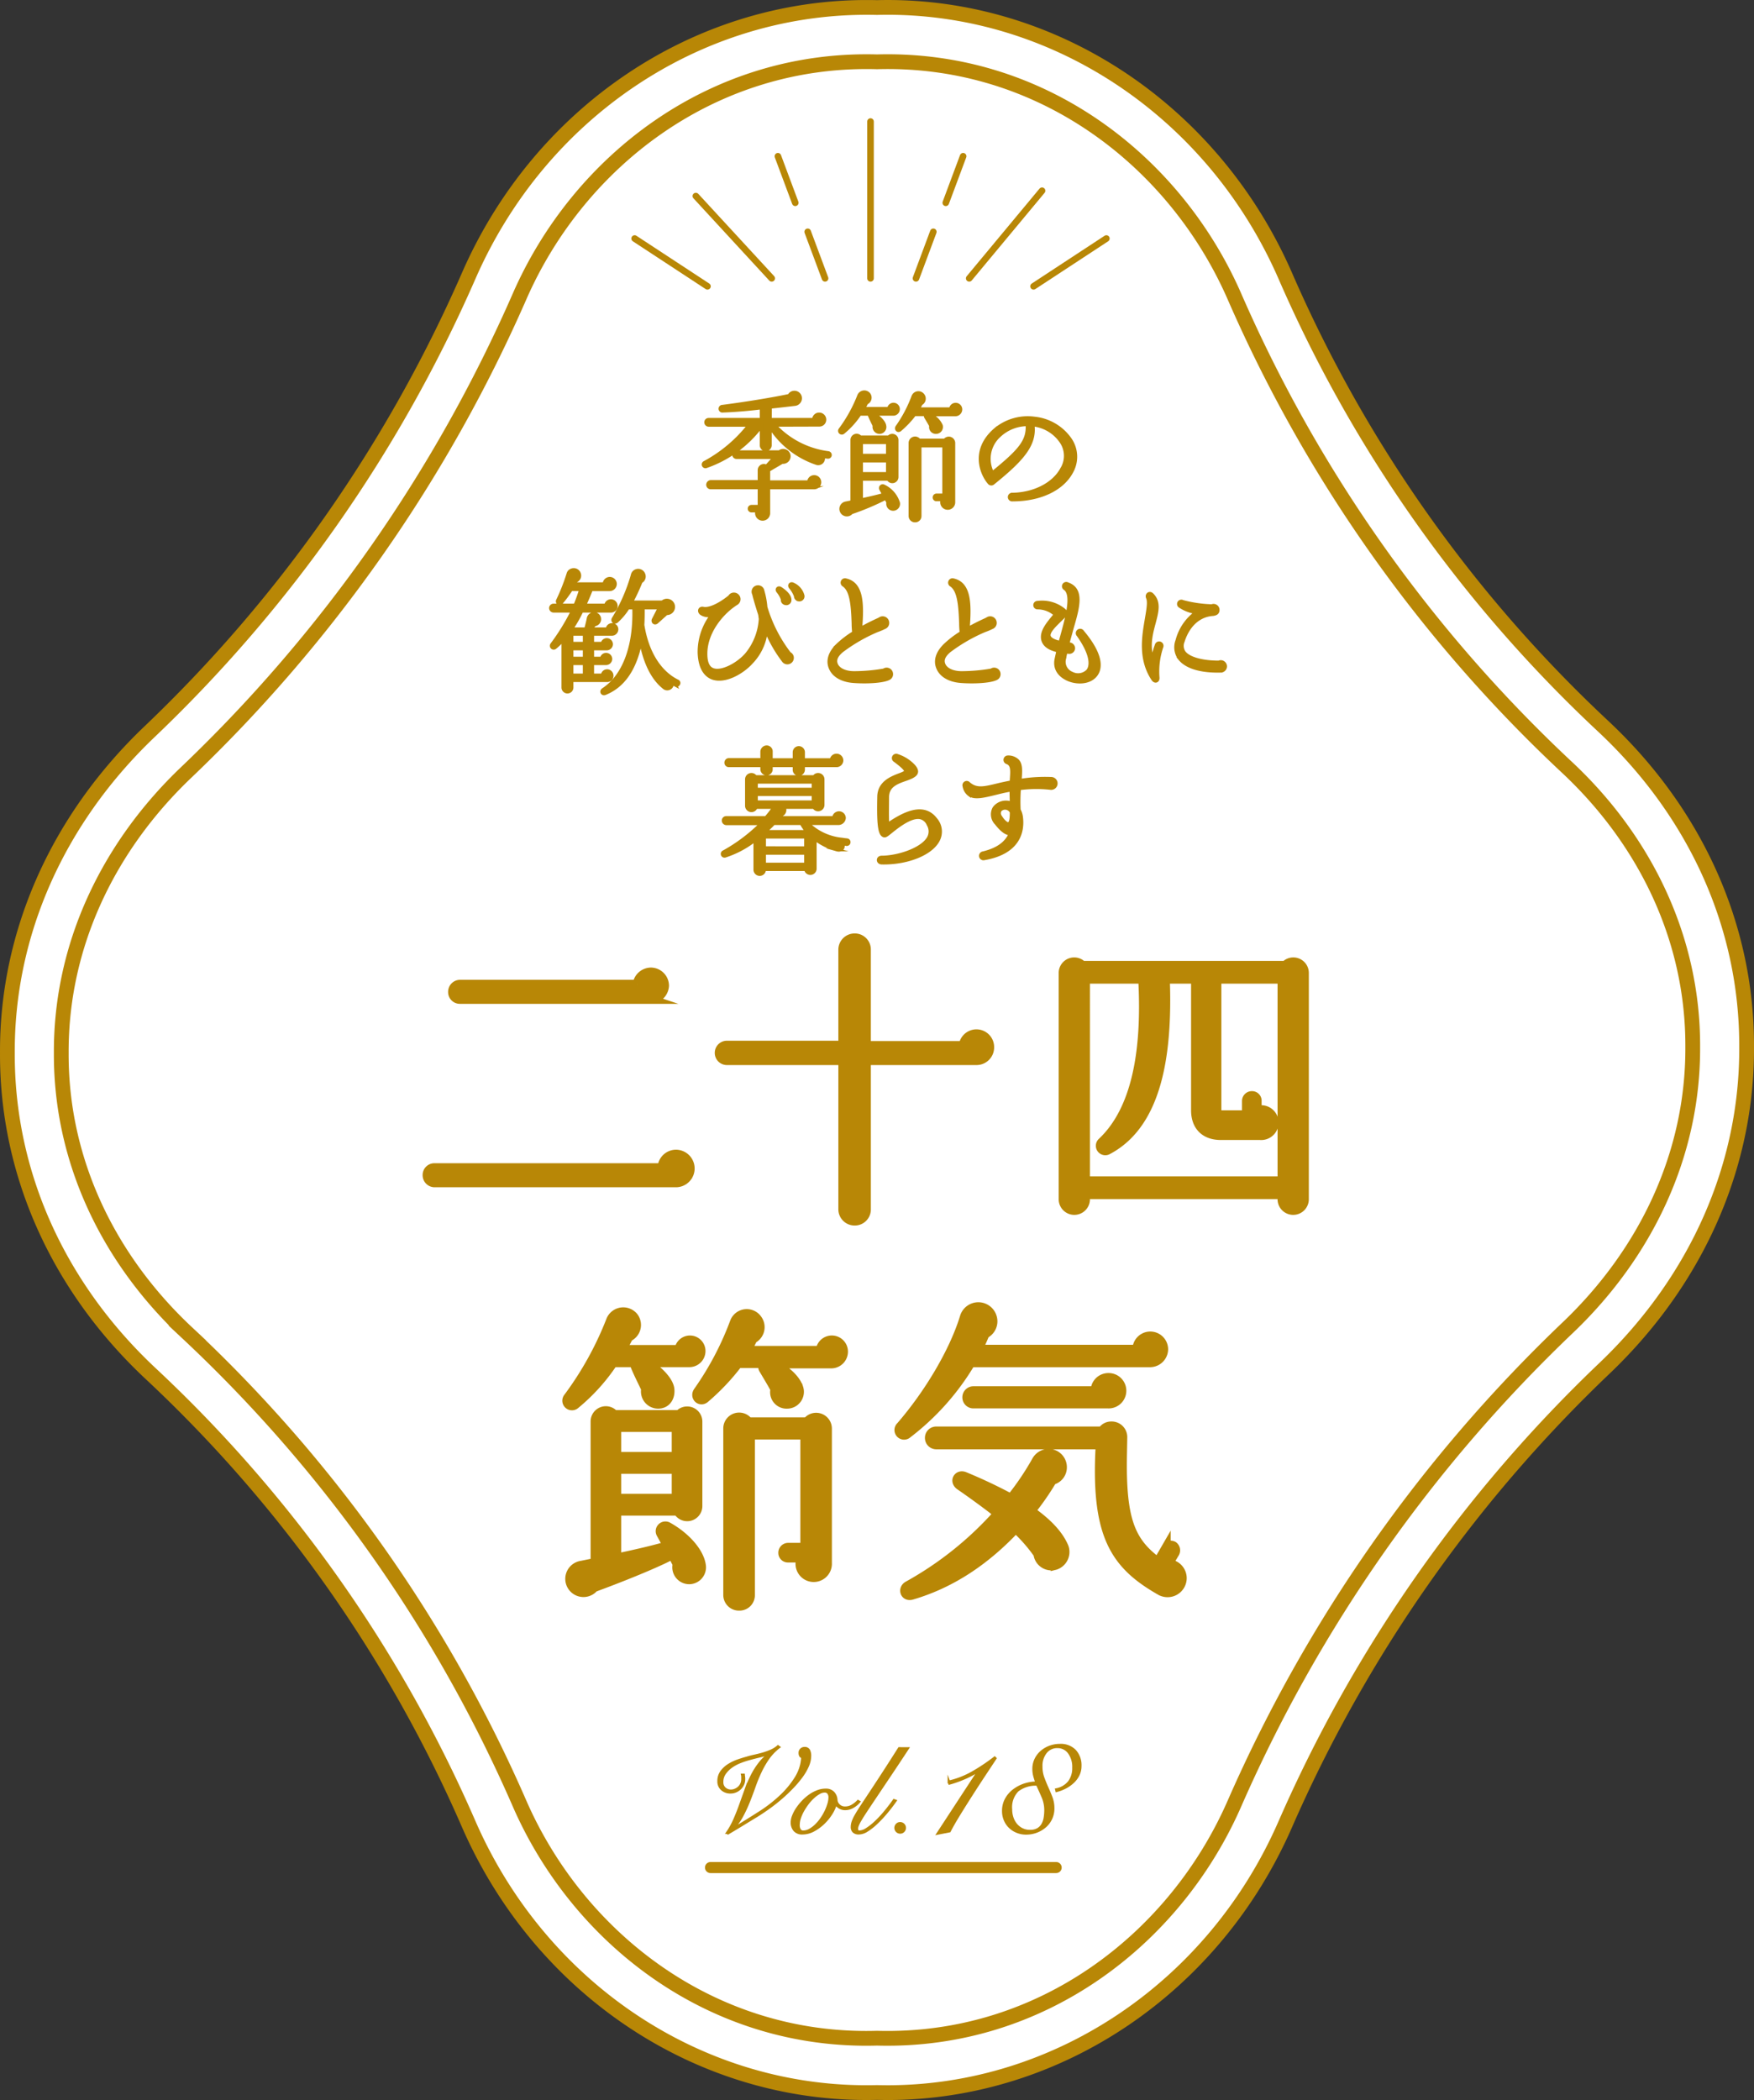 <svg xmlns="http://www.w3.org/2000/svg" width="371.505" height="444.617" viewBox="0 0 371.505 444.617">
  <rect x="0" y="0" width="371.505" height="444.617" fill="#333333" stroke="none"/>
  <g id="Fantas202308_2" transform="translate(165.019 197.46)">
    <g id="グループ_9" data-name="グループ 9" transform="translate(-163.455 -195.896)">
      <path id="パス_54" data-name="パス 54" d="M183.489,443.054c-36.058,0-69.106-22.295-84.194-56.8A287.259,287.259,0,0,0,32,290.91C12.252,272.461,1.446,248.3,1.565,222.879c-.11-25.1,10.537-49.229,29.982-67.836A298.546,298.546,0,0,0,99.261,58.427c15.083-34.541,48.167-56.858,84.285-56.858.731,0,1.467.008,2.2.026.758-.018,1.511-.03,2.265-.03,36.061,0,69.11,22.3,84.2,56.8a287.2,287.2,0,0,0,67.3,95.352c19.739,18.445,30.55,42.608,30.431,68.031.115,25.1-10.537,49.229-29.982,67.836A298.53,298.53,0,0,0,272.246,386.2c-15.084,34.541-48.167,56.858-84.277,56.858,0,0-1.472-.009-2.208-.03q-1.143.032-2.273.03" transform="translate(-1.564 -1.564)" fill="#fff"/>
      <path id="パス_55" data-name="パス 55" d="M183.489,443.054c-36.058,0-69.106-22.295-84.194-56.8A287.259,287.259,0,0,0,32,290.91C12.252,272.461,1.446,248.3,1.565,222.879c-.11-25.1,10.537-49.229,29.982-67.836A298.546,298.546,0,0,0,99.261,58.427c15.083-34.541,48.167-56.858,84.285-56.858.731,0,1.467.008,2.2.026.758-.018,1.511-.03,2.265-.03,36.061,0,69.11,22.3,84.2,56.8a287.2,287.2,0,0,0,67.3,95.352c19.739,18.445,30.55,42.608,30.431,68.031.115,25.1-10.537,49.229-29.982,67.836A298.53,298.53,0,0,0,272.246,386.2c-15.084,34.541-48.167,56.858-84.277,56.858,0,0-1.472-.009-2.208-.03Q184.619,443.056,183.489,443.054Z" transform="translate(-1.564 -1.564)" fill="none" stroke="#b88706" stroke-miterlimit="10" stroke-width="3.127"/>
      <path id="パス_56" data-name="パス 56" d="M357.827,220.978c.106-22.945-10.114-43.79-26.674-59.258a301.07,301.07,0,0,1-70.4-99.672c-12.509-28.583-40.815-50.667-75.7-49.667-34.9-.972-63.231,21.124-75.728,49.725A312.383,312.383,0,0,1,38.606,162.958c-16.353,15.639-26.432,36.484-26.33,59.275-.106,22.944,10.118,43.79,26.675,59.258a301.086,301.086,0,0,1,70.4,99.671c12.5,28.584,40.811,50.662,75.7,49.664,34.9.977,63.231-21.12,75.728-49.721A312.252,312.252,0,0,1,331.5,280.253C347.855,264.609,357.929,243.767,357.827,220.978Z" transform="translate(-0.863 -0.858)" fill="none" stroke="#b88706" stroke-miterlimit="10" stroke-width="3.127"/>
      <path id="パス_57" data-name="パス 57" d="M132.3,226.225H81.206a1.568,1.568,0,0,1-1.533-1.6,1.509,1.509,0,0,1,1.533-1.533h48.226a2.943,2.943,0,0,1,2.928-2.865,3,3,0,1,1-.063,6m-5.465-38.833H86.6a1.507,1.507,0,0,1-1.529-1.533,1.564,1.564,0,0,1,1.529-1.6h37.566a2.944,2.944,0,0,1,2.866-2.594,2.883,2.883,0,0,1,2.866,2.861,3.021,3.021,0,0,1-3.066,2.866" transform="translate(9.256 22.603)" fill="#b88706"/>
      <path id="パス_58" data-name="パス 58" d="M132.3,226.225H81.206a1.568,1.568,0,0,1-1.533-1.6,1.509,1.509,0,0,1,1.533-1.533h48.226a2.943,2.943,0,0,1,2.928-2.865,3,3,0,1,1-.063,6Zm-5.465-38.833H86.6a1.507,1.507,0,0,1-1.529-1.533,1.564,1.564,0,0,1,1.529-1.6h37.566a2.944,2.944,0,0,1,2.866-2.594,2.883,2.883,0,0,1,2.866,2.861A3.021,3.021,0,0,1,126.833,187.392Z" transform="translate(9.256 22.603)" fill="none" stroke="#b88706" stroke-miterlimit="10" stroke-width="1.955"/>
      <path id="パス_59" data-name="パス 59" d="M188.461,200.759H165.08v31.506a2.42,2.42,0,0,1-2.465,2.467,2.46,2.46,0,0,1-2.462-2.467V200.759H135.573a1.6,1.6,0,1,1,0-3.2h24.579V177.312a2.46,2.46,0,0,1,2.462-2.465,2.419,2.419,0,0,1,2.465,2.465v20.318h20.585a2.772,2.772,0,0,1,5.528.333,2.758,2.758,0,0,1-2.732,2.795" transform="translate(16.829 22.198)" fill="#b88706"/>
      <path id="パス_60" data-name="パス 60" d="M188.461,200.759H165.08v31.506a2.42,2.42,0,0,1-2.465,2.467,2.46,2.46,0,0,1-2.462-2.467V200.759H135.573a1.6,1.6,0,1,1,0-3.2h24.579V177.312a2.46,2.46,0,0,1,2.462-2.465,2.419,2.419,0,0,1,2.465,2.465v20.318h20.585a2.772,2.772,0,0,1,5.528.333A2.758,2.758,0,0,1,188.461,200.759Z" transform="translate(16.829 22.198)" fill="none" stroke="#b88706" stroke-miterlimit="10" stroke-width="1.955"/>
      <path id="パス_61" data-name="パス 61" d="M249.223,229.759a2.333,2.333,0,0,1-4.666,0v-1H202.864v1a2.333,2.333,0,0,1-4.666,0V181.871a2.311,2.311,0,0,1,4-1.6h43.028a2.311,2.311,0,0,1,4,1.6Zm-46.36-3.861h41.694V183.132H230.7v27.712c0,.8.266,1.067.933,1.067h5.393v-3a1.11,1.11,0,0,1,1.134-1.065,1.051,1.051,0,0,1,1.065,1.065v2.066a2.71,2.71,0,1,1,.667,5.261h-8.327c-3.266,0-5.327-1.866-5.327-5.327V183.132h-6.46c.6,16.187-1.734,30.641-12.126,36.172a1.028,1.028,0,0,1-1.2-1.666c7.46-7.06,9.393-19.918,8.594-34.505H202.864Z" transform="translate(25.45 22.584)" fill="#b88706"/>
      <path id="パス_62" data-name="パス 62" d="M249.223,229.759a2.333,2.333,0,0,1-4.666,0v-1H202.864v1a2.333,2.333,0,0,1-4.666,0V181.871a2.311,2.311,0,0,1,4-1.6h43.028a2.311,2.311,0,0,1,4,1.6Zm-46.36-3.861h41.694V183.132H230.7v27.712c0,.8.266,1.067.933,1.067h5.393v-3a1.11,1.11,0,0,1,1.134-1.065,1.051,1.051,0,0,1,1.065,1.065v2.066a2.71,2.71,0,1,1,.667,5.261h-8.327c-3.266,0-5.327-1.866-5.327-5.327V183.132h-6.46c.6,16.187-1.734,30.641-12.126,36.172a1.028,1.028,0,0,1-1.2-1.666c7.46-7.06,9.393-19.918,8.594-34.505H202.864Z" transform="translate(25.45 22.584)" fill="none" stroke="#b88706" stroke-miterlimit="10" stroke-width="1.955"/>
      <path id="パス_63" data-name="パス 63" d="M131.564,255.066H122.5c3.132,2.2,4.661,4.129,4.865,5.595.2,1.662-.666,3.194-2.465,3.194a2.657,2.657,0,0,1-2.6-3.194c-.4-.933-2-3.994-2.528-5.595h-4.4a40.4,40.4,0,0,1-7.993,8.856,1.061,1.061,0,0,1-1.533-1.462,69.776,69.776,0,0,0,9.06-16.387,2.846,2.846,0,0,1,4.865-.6,2.8,2.8,0,0,1-1.133,4.195c-.467.933-.933,1.8-1.466,2.666h12.188a2.31,2.31,0,0,1,4.6.333,2.432,2.432,0,0,1-2.4,2.4m-.067,45.96a2.607,2.607,0,0,1-2.528-3.266l-1.065-2.066c-.6.534-7,3.466-16.587,6.994a2.874,2.874,0,1,1-2.665-4.66l2.932-.6V267.521a2.25,2.25,0,0,1,3.994-1.4h13.787a2.236,2.236,0,0,1,3.932,1.466V285.44a2.231,2.231,0,0,1-4.2,1.065H116.111v9.989c3.4-.733,7.393-1.6,10.788-2.6-.332-.67-1.062-2-1.395-2.6a1.079,1.079,0,0,1,1.466-1.466c3.927,2.2,6.66,5.46,7.056,8.126a2.6,2.6,0,0,1-2.528,3.065M116.111,274.98h12.655v-6.194H116.111Zm0,8.859h12.655v-6.194H116.111ZM161.6,255.329H149.283c3,1.466,4.862,3.465,5.394,5.131a2.585,2.585,0,0,1-2.465,3.395,2.5,2.5,0,0,1-2.528-3.128c-.467-.932-1.8-3.131-2.467-4.265a1,1,0,0,1,.133-1.2h-5.531a46.851,46.851,0,0,1-6.989,7.393c-1,.866-2.266-.337-1.466-1.466a64.335,64.335,0,0,0,7.727-14.653,2.756,2.756,0,0,1,4.861-.6,2.788,2.788,0,0,1-1,4.128c-.4.866-.867,1.666-1.333,2.467h15.653a2.438,2.438,0,0,1,4.865.266,2.571,2.571,0,0,1-2.533,2.528m-.866,42.232a2.876,2.876,0,1,1-5.461-1.133h-2.866a1.049,1.049,0,0,1-1.062-1.067,1.108,1.108,0,0,1,1.062-1.134h3.6V270.386H144.422v33.9a2.281,2.281,0,0,1-2.337,2.332,2.333,2.333,0,0,1-2.4-2.332v-35.3a2.381,2.381,0,0,1,4.328-1.333h12.458a2.358,2.358,0,0,1,4.261,1.4Z" transform="translate(12.923 31.846)" fill="#b88706"/>
      <path id="パス_64" data-name="パス 64" d="M131.564,255.066H122.5c3.132,2.2,4.661,4.129,4.865,5.595.2,1.662-.666,3.194-2.465,3.194a2.657,2.657,0,0,1-2.6-3.194c-.4-.933-2-3.994-2.528-5.595h-4.4a40.4,40.4,0,0,1-7.993,8.856,1.061,1.061,0,0,1-1.533-1.462,69.776,69.776,0,0,0,9.06-16.387,2.846,2.846,0,0,1,4.865-.6,2.8,2.8,0,0,1-1.133,4.195c-.467.933-.933,1.8-1.466,2.666h12.188a2.31,2.31,0,0,1,4.6.333A2.432,2.432,0,0,1,131.564,255.066Zm-.067,45.96a2.607,2.607,0,0,1-2.528-3.266l-1.065-2.066c-.6.534-7,3.466-16.587,6.994a2.874,2.874,0,1,1-2.665-4.66l2.932-.6V267.521a2.25,2.25,0,0,1,3.994-1.4h13.787a2.236,2.236,0,0,1,3.932,1.466V285.44a2.231,2.231,0,0,1-4.2,1.065H116.111v9.989c3.4-.733,7.393-1.6,10.788-2.6-.332-.67-1.062-2-1.395-2.6a1.079,1.079,0,0,1,1.466-1.466c3.927,2.2,6.66,5.46,7.056,8.126A2.6,2.6,0,0,1,131.5,301.026ZM116.111,274.98h12.655v-6.194H116.111Zm0,8.859h12.655v-6.194H116.111ZM161.6,255.329H149.283c3,1.466,4.862,3.465,5.394,5.131a2.585,2.585,0,0,1-2.465,3.395,2.5,2.5,0,0,1-2.528-3.128c-.467-.932-1.8-3.131-2.467-4.265a1,1,0,0,1,.133-1.2h-5.531a46.851,46.851,0,0,1-6.989,7.393c-1,.866-2.266-.337-1.466-1.466a64.335,64.335,0,0,0,7.727-14.653,2.756,2.756,0,0,1,4.861-.6,2.788,2.788,0,0,1-1,4.128c-.4.866-.867,1.666-1.333,2.467h15.653a2.438,2.438,0,0,1,4.865.266A2.571,2.571,0,0,1,161.6,255.329Zm-.866,42.232a2.876,2.876,0,1,1-5.461-1.133h-2.866a1.049,1.049,0,0,1-1.062-1.067,1.108,1.108,0,0,1,1.062-1.134h3.6V270.386H144.422v33.9a2.281,2.281,0,0,1-2.337,2.332,2.333,2.333,0,0,1-2.4-2.332v-35.3a2.381,2.381,0,0,1,4.328-1.333h12.458a2.358,2.358,0,0,1,4.261,1.4Z" transform="translate(12.923 31.846)" fill="none" stroke="#b88706" stroke-miterlimit="10" stroke-width="1.955"/>
      <path id="パス_65" data-name="パス 65" d="M220.5,255.254H182.472a52.948,52.948,0,0,1-13.392,15.054,1.059,1.059,0,0,1-1.462-1.533c6.06-6.994,11.322-15.916,13.521-23.109a3.06,3.06,0,0,1,5.927.2,2.962,2.962,0,0,1-1.6,3.332c-.4,1-.937,2.2-1.466,3.266h33.7a2.8,2.8,0,0,1,5.6,0,2.856,2.856,0,0,1-2.8,2.795m-20.114,42.9a2.853,2.853,0,0,1-3.665-2.4,34.022,34.022,0,0,0-4.732-5.394c-6.394,6.795-13.588,11.655-21.976,14.121-1.533.467-2.066-1.333-.8-2a72.543,72.543,0,0,0,19.048-15.253c-1.933-1.6-6.195-4.666-8.06-5.927-1.333-.933-.4-2.467.933-1.933a105.556,105.556,0,0,1,9.859,4.66,58.175,58.175,0,0,0,5.394-7.989,3,3,0,0,1,2.465-1.532,2.9,2.9,0,0,1,3,2.795,2.807,2.807,0,0,1-2.133,2.865,57.072,57.072,0,0,1-4.527,6.527c4.261,3,6.194,5.595,7.06,7.727a2.96,2.96,0,0,1-1.861,3.732m22.243,5.394c-9.455-5.394-13.588-11.455-12.788-29.441l.067-1.466H175.145a1.423,1.423,0,0,1-1.4-1.466,1.407,1.407,0,0,1,1.4-1.4h35.168a2.235,2.235,0,0,1,1.933-1.067,2.33,2.33,0,0,1,2.4,2.332l-.067,3.732c-.262,13.787,1.732,18.447,7.526,22.709l1.734-3a1.168,1.168,0,0,1,1.532-.4,1.152,1.152,0,0,1,.333,1.466l-1.4,2.333a3.03,3.03,0,0,1,2.932,3.065,3.075,3.075,0,0,1-4.6,2.6M211.512,263.98H183.072a1.352,1.352,0,0,1-1.4-1.332,1.367,1.367,0,0,1,1.4-1.4h25.775a2.77,2.77,0,0,1,2.8-2.795,2.766,2.766,0,1,1-.133,5.527" transform="translate(21.574 31.667)" fill="#b88706"/>
      <path id="パス_66" data-name="パス 66" d="M220.5,255.254H182.472a52.948,52.948,0,0,1-13.392,15.054,1.059,1.059,0,0,1-1.462-1.533c6.06-6.994,11.322-15.916,13.521-23.109a3.06,3.06,0,0,1,5.927.2,2.962,2.962,0,0,1-1.6,3.332c-.4,1-.937,2.2-1.466,3.266h33.7a2.8,2.8,0,0,1,5.6,0A2.856,2.856,0,0,1,220.5,255.254Zm-20.114,42.9a2.853,2.853,0,0,1-3.665-2.4,34.022,34.022,0,0,0-4.732-5.394c-6.394,6.795-13.588,11.655-21.976,14.121-1.533.467-2.066-1.333-.8-2a72.543,72.543,0,0,0,19.048-15.253c-1.933-1.6-6.195-4.666-8.06-5.927-1.333-.933-.4-2.467.933-1.933a105.556,105.556,0,0,1,9.859,4.66,58.175,58.175,0,0,0,5.394-7.989,3,3,0,0,1,2.465-1.532,2.9,2.9,0,0,1,3,2.795,2.807,2.807,0,0,1-2.133,2.865,57.072,57.072,0,0,1-4.527,6.527c4.261,3,6.194,5.595,7.06,7.727A2.96,2.96,0,0,1,200.391,298.153Zm22.243,5.394c-9.455-5.394-13.588-11.455-12.788-29.441l.067-1.466H175.145a1.423,1.423,0,0,1-1.4-1.466,1.407,1.407,0,0,1,1.4-1.4h35.168a2.235,2.235,0,0,1,1.933-1.067,2.33,2.33,0,0,1,2.4,2.332l-.067,3.732c-.262,13.787,1.732,18.447,7.526,22.709l1.734-3a1.168,1.168,0,0,1,1.532-.4,1.152,1.152,0,0,1,.333,1.466l-1.4,2.333a3.03,3.03,0,0,1,2.932,3.065A3.075,3.075,0,0,1,222.634,303.547ZM211.512,263.98H183.072a1.352,1.352,0,0,1-1.4-1.332,1.367,1.367,0,0,1,1.4-1.4h25.775a2.77,2.77,0,0,1,2.8-2.795,2.766,2.766,0,1,1-.133,5.527Z" transform="translate(21.574 31.667)" fill="none" stroke="#b88706" stroke-miterlimit="10" stroke-width="1.955"/>
      <path id="パス_67" data-name="パス 67" d="M158.129,87.339c-.321-.029-.671-.087-.992-.145a1.1,1.1,0,0,1-1.4,1.458,18.852,18.852,0,0,1-9.8-7.644v3.8a.935.935,0,0,1-1.87,0v-4a24.681,24.681,0,0,1-11.638,8.517.463.463,0,1,1-.379-.845,30.01,30.01,0,0,0,9.393-7.906H132.9a.611.611,0,0,1-.583-.613.584.584,0,0,1,.583-.583h11.171V76.9c-2.537.321-5.6.583-8.139.67a.487.487,0,1,1-.087-.962c4.931-.641,10.33-1.516,14.121-2.308a1.244,1.244,0,0,1,1.287-.67,1.259,1.259,0,0,1,1.074,1.433,1.306,1.306,0,0,1-1.224,1.108c-1.225.146-3.761.437-5.132.583l-.029,2.624h9.217a1.145,1.145,0,0,1,1.167-1.137,1.17,1.17,0,0,1,1.167,1.166,1.133,1.133,0,0,1-1.108,1.138l-9.481.029a18.717,18.717,0,0,0,11.317,5.836.486.486,0,0,1,.437.525.463.463,0,0,1-.524.407m-2.886,6.478h-9.631v5.339a1.27,1.27,0,1,1-2.445-.437h-1.2a.467.467,0,0,1,0-.933h1.662V93.817H133.362a.623.623,0,0,1-.641-.613.672.672,0,0,1,.641-.67h10.267V90.114a.984.984,0,0,1,1-.991,1.08,1.08,0,0,1,.524.146L146.84,87.4h-8.022a.583.583,0,0,1,0-1.166h9.072a1.25,1.25,0,0,1,2.04.729,1.28,1.28,0,0,1-1.429,1.462l-2.891,1.691v2.478H154.1a1.167,1.167,0,1,1,1.138,1.225" transform="translate(15.62 7.879)" fill="#b88706"/>
      <path id="パス_68" data-name="パス 68" d="M158.129,87.339c-.321-.029-.671-.087-.992-.145a1.1,1.1,0,0,1-1.4,1.458,18.852,18.852,0,0,1-9.8-7.644v3.8a.935.935,0,0,1-1.87,0v-4a24.681,24.681,0,0,1-11.638,8.517.463.463,0,1,1-.379-.845,30.01,30.01,0,0,0,9.393-7.906H132.9a.611.611,0,0,1-.583-.613.584.584,0,0,1,.583-.583h11.171V76.9c-2.537.321-5.6.583-8.139.67a.487.487,0,1,1-.087-.962c4.931-.641,10.33-1.516,14.121-2.308a1.244,1.244,0,0,1,1.287-.67,1.259,1.259,0,0,1,1.074,1.433,1.306,1.306,0,0,1-1.224,1.108c-1.225.146-3.761.437-5.132.583l-.029,2.624h9.217a1.145,1.145,0,0,1,1.167-1.137,1.17,1.17,0,0,1,1.167,1.166,1.133,1.133,0,0,1-1.108,1.138l-9.481.029a18.717,18.717,0,0,0,11.317,5.836.486.486,0,0,1,.437.525A.463.463,0,0,1,158.129,87.339Zm-2.886,6.478h-9.631v5.339a1.27,1.27,0,1,1-2.445-.437h-1.2a.467.467,0,0,1,0-.933h1.662V93.817H133.362a.623.623,0,0,1-.641-.613.672.672,0,0,1,.641-.67h10.267V90.114a.984.984,0,0,1,1-.991,1.08,1.08,0,0,1,.524.146L146.84,87.4h-8.022a.583.583,0,0,1,0-1.166h9.072a1.25,1.25,0,0,1,2.04.729,1.28,1.28,0,0,1-1.429,1.462l-2.891,1.691v2.478H154.1a1.167,1.167,0,1,1,1.138,1.225Z" transform="translate(15.62 7.879)" fill="none" stroke="#b88706" stroke-miterlimit="10" stroke-width="0.661"/>
      <path id="パス_69" data-name="パス 69" d="M168.694,78.245h-3.965c1.37.962,2.04,1.807,2.128,2.448a1.128,1.128,0,0,1-1.078,1.4,1.164,1.164,0,0,1-1.138-1.4c-.175-.408-.875-1.749-1.107-2.448H161.6a17.691,17.691,0,0,1-3.5,3.877.465.465,0,0,1-.671-.641A30.548,30.548,0,0,0,161.4,74.3a1.25,1.25,0,0,1,2.133-.262,1.225,1.225,0,0,1-.5,1.837c-.208.412-.408.787-.646,1.171h5.34a1.012,1.012,0,0,1,2.016.142,1.072,1.072,0,0,1-1.054,1.054m-.029,20.127a1.142,1.142,0,0,1-1.108-1.429l-.467-.9a54.549,54.549,0,0,1-7.264,3.062,1.258,1.258,0,1,1-1.166-2.041l1.283-.262V83.7a.986.986,0,0,1,1.749-.613h6.039a.979.979,0,0,1,1.721.641v7.818a.975.975,0,0,1-1.837.467h-5.686v4.378c1.487-.321,3.237-.7,4.724-1.137-.146-.292-.467-.875-.613-1.138a.472.472,0,0,1,.641-.641,5.825,5.825,0,0,1,3.091,3.558,1.142,1.142,0,0,1-1.108,1.341m-6.736-11.409h5.545V84.251h-5.545Zm0,3.881h5.545V88.133h-5.545Zm19.923-12.483h-5.4a4.437,4.437,0,0,1,2.366,2.245,1.136,1.136,0,0,1-1.079,1.487,1.1,1.1,0,0,1-1.111-1.37c-.2-.408-.787-1.37-1.079-1.867a.438.438,0,0,1,.059-.524h-2.421a20.262,20.262,0,0,1-3.065,3.236c-.437.379-.987-.145-.637-.641a28.048,28.048,0,0,0,3.382-6.418A1.207,1.207,0,0,1,175,74.247a1.221,1.221,0,0,1-.437,1.807c-.176.379-.379.733-.584,1.084h6.856a1.067,1.067,0,0,1,2.129.112,1.131,1.131,0,0,1-1.108,1.112m-.379,18.494a1.259,1.259,0,1,1-2.391-.5h-1.253a.464.464,0,0,1-.471-.467.489.489,0,0,1,.471-.5H179.4V84.956h-5.073V99.8a1,1,0,0,1-1.021,1.021,1.021,1.021,0,0,1-1.049-1.021V84.343a1.042,1.042,0,0,1,1.894-.587h5.457a1.033,1.033,0,0,1,1.866.612Z" transform="translate(18.953 7.877)" fill="#b88706"/>
      <path id="パス_70" data-name="パス 70" d="M168.694,78.245h-3.965c1.37.962,2.04,1.807,2.128,2.448a1.128,1.128,0,0,1-1.078,1.4,1.164,1.164,0,0,1-1.138-1.4c-.175-.408-.875-1.749-1.107-2.448H161.6a17.691,17.691,0,0,1-3.5,3.877.465.465,0,0,1-.671-.641A30.548,30.548,0,0,0,161.4,74.3a1.25,1.25,0,0,1,2.133-.262,1.225,1.225,0,0,1-.5,1.837c-.208.412-.408.787-.646,1.171h5.34a1.012,1.012,0,0,1,2.016.142A1.072,1.072,0,0,1,168.694,78.245Zm-.029,20.127a1.142,1.142,0,0,1-1.108-1.429l-.467-.9a54.549,54.549,0,0,1-7.264,3.062,1.258,1.258,0,1,1-1.166-2.041l1.283-.262V83.7a.986.986,0,0,1,1.749-.613h6.039a.979.979,0,0,1,1.721.641v7.818a.975.975,0,0,1-1.837.467h-5.686v4.378c1.487-.321,3.237-.7,4.724-1.137-.146-.292-.467-.875-.613-1.138a.472.472,0,0,1,.641-.641,5.825,5.825,0,0,1,3.091,3.558A1.142,1.142,0,0,1,168.665,98.372Zm-6.736-11.409h5.545V84.251h-5.545Zm0,3.881h5.545V88.133h-5.545Zm19.923-12.483h-5.4a4.437,4.437,0,0,1,2.366,2.245,1.136,1.136,0,0,1-1.079,1.487,1.1,1.1,0,0,1-1.111-1.37c-.2-.408-.787-1.37-1.079-1.867a.438.438,0,0,1,.059-.524h-2.421a20.262,20.262,0,0,1-3.065,3.236c-.437.379-.987-.145-.637-.641a28.048,28.048,0,0,0,3.382-6.418A1.207,1.207,0,0,1,175,74.247a1.221,1.221,0,0,1-.437,1.807c-.176.379-.379.733-.584,1.084h6.856a1.067,1.067,0,0,1,2.129.112A1.131,1.131,0,0,1,181.852,78.361Zm-.379,18.494a1.259,1.259,0,1,1-2.391-.5h-1.253a.464.464,0,0,1-.471-.467.489.489,0,0,1,.471-.5H179.4V84.956h-5.073V99.8a1,1,0,0,1-1.021,1.021,1.021,1.021,0,0,1-1.049-1.021V84.343a1.042,1.042,0,0,1,1.894-.587h5.457a1.033,1.033,0,0,1,1.866.612Z" transform="translate(18.953 7.877)" fill="none" stroke="#b88706" stroke-miterlimit="10" stroke-width="0.661"/>
      <path id="パス_71" data-name="パス 71" d="M190.658,95.86a.589.589,0,1,1,0-1.166c4.611-.087,8.7-2.187,10.418-5.369a5.282,5.282,0,0,0,.029-5.515,8.285,8.285,0,0,0-6.128-3.82c.554,4.29-2.391,7.468-8.46,12.371a.577.577,0,0,1-.816-.087c-1.662-1.9-3.736-6.973,1.283-11.293a10.746,10.746,0,0,1,8.344-2.391,10.511,10.511,0,0,1,7.439,4.315,6.516,6.516,0,0,1,.408,7.031c-1.954,3.678-6.682,5.923-12.517,5.923m-2.8-13.567a6.559,6.559,0,0,0-1.458,7.848c5.777-4.7,7.585-6.739,7.352-10.209a8.725,8.725,0,0,0-5.894,2.361" transform="translate(22.244 8.401)" fill="#b88706"/>
      <path id="パス_72" data-name="パス 72" d="M190.658,95.86a.589.589,0,1,1,0-1.166c4.611-.087,8.7-2.187,10.418-5.369a5.282,5.282,0,0,0,.029-5.515,8.285,8.285,0,0,0-6.128-3.82c.554,4.29-2.391,7.468-8.46,12.371a.577.577,0,0,1-.816-.087c-1.662-1.9-3.736-6.973,1.283-11.293a10.746,10.746,0,0,1,8.344-2.391,10.511,10.511,0,0,1,7.439,4.315,6.516,6.516,0,0,1,.408,7.031C201.221,93.615,196.493,95.86,190.658,95.86Zm-2.8-13.567a6.559,6.559,0,0,0-1.458,7.848c5.777-4.7,7.585-6.739,7.352-10.209A8.725,8.725,0,0,0,187.859,82.294Z" transform="translate(22.244 8.401)" fill="none" stroke="#b88706" stroke-miterlimit="10" stroke-width="0.661"/>
      <path id="パス_73" data-name="パス 73" d="M116.19,120.486h-4.111v1.953h2.07a.971.971,0,0,1,1.924.175.991.991,0,0,1-.962.962h-3.032v2.013H114a.968.968,0,0,1,1.924.145.987.987,0,0,1-.962.962h-2.886v2.454h2.1a1.013,1.013,0,0,1,.992-.908,1.036,1.036,0,0,1,1.02,1.024,1,1,0,0,1-1.078,1.021H107.7v1.487a.933.933,0,1,1-1.866,0V121.71a14.415,14.415,0,0,1-1.662,1.6.487.487,0,0,1-.7-.671,45.6,45.6,0,0,0,4.349-7.06h-4a.638.638,0,0,1-.613-.613.618.618,0,0,1,.613-.612h4.553a31.509,31.509,0,0,0,1.2-3.324h-2.013a28.528,28.528,0,0,1-2.07,2.8.474.474,0,0,1-.787-.524,41.2,41.2,0,0,0,2.216-5.632,1.118,1.118,0,0,1,.729-.758,1.226,1.226,0,0,1,1.6.7,1.2,1.2,0,0,1-.642,1.575c-.116.233-.2.438-.321.641h6.273a1.183,1.183,0,0,1,1.167-1.137,1.17,1.17,0,0,1,1.166,1.167,1.2,1.2,0,0,1-1.224,1.17h-3.848c-.321.846-1.054,2.537-1.4,3.324h4.465a1.1,1.1,0,0,1,2.186.116,1.079,1.079,0,0,1-1.137,1.108H109.8a27.177,27.177,0,0,1-2.158,3.8h3.008c.146-.525.5-1.9.55-2.308a1.324,1.324,0,0,1,.792-.875,1.216,1.216,0,0,1,1.516.729,1.182,1.182,0,0,1-.962,1.545c-.233.263-.554.613-.846.909h3.5a1.018,1.018,0,0,1,1.021-.909.984.984,0,0,1,.991,1,1.036,1.036,0,0,1-1.021,1.021m-8.489,1.953h2.653v-1.953H107.7Zm0,3.15h2.653v-2.013H107.7Zm0,3.561h2.653V126.7H107.7Zm21.968,2.129-.7-.379a1.065,1.065,0,0,1-1.778.875c-2.278-1.808-3.97-4.957-4.9-9.772-1.2,5.977-3.732,9.481-7.526,11.027-.641.262-.963-.467-.438-.817,4.319-2.8,6.769-9.013,6.506-17.3H119.6a13.443,13.443,0,0,1-2.391,2.858c-.467.408-1.049-.059-.7-.613a37.708,37.708,0,0,0,4-9.13,1.255,1.255,0,0,1,2.45-.117,1.229,1.229,0,0,1-.613,1.459,41.526,41.526,0,0,1-2.012,4.318h6.536a1.4,1.4,0,1,1,.875,2.421l-2.012,1.808c-.53.466-1-.088-.759-.554l1.25-2.45h-3.44c.029.962,0,2.74-.059,3.615.962,6.069,3.761,10.126,7.382,11.9a.438.438,0,0,1,.2.613.519.519,0,0,1-.641.233" transform="translate(11.857 12.222)" fill="#b88706"/>
      <path id="パス_74" data-name="パス 74" d="M116.19,120.486h-4.111v1.953h2.07a.971.971,0,0,1,1.924.175.991.991,0,0,1-.962.962h-3.032v2.013H114a.968.968,0,0,1,1.924.145.987.987,0,0,1-.962.962h-2.886v2.454h2.1a1.013,1.013,0,0,1,.992-.908,1.036,1.036,0,0,1,1.02,1.024,1,1,0,0,1-1.078,1.021H107.7v1.487a.933.933,0,1,1-1.866,0V121.71a14.415,14.415,0,0,1-1.662,1.6.487.487,0,0,1-.7-.671,45.6,45.6,0,0,0,4.349-7.06h-4a.638.638,0,0,1-.613-.613.618.618,0,0,1,.613-.612h4.553a31.509,31.509,0,0,0,1.2-3.324h-2.013a28.528,28.528,0,0,1-2.07,2.8.474.474,0,0,1-.787-.524,41.2,41.2,0,0,0,2.216-5.632,1.118,1.118,0,0,1,.729-.758,1.226,1.226,0,0,1,1.6.7,1.2,1.2,0,0,1-.642,1.575c-.116.233-.2.438-.321.641h6.273a1.183,1.183,0,0,1,1.167-1.137,1.17,1.17,0,0,1,1.166,1.167,1.2,1.2,0,0,1-1.224,1.17h-3.848c-.321.846-1.054,2.537-1.4,3.324h4.465a1.1,1.1,0,0,1,2.186.116,1.079,1.079,0,0,1-1.137,1.108H109.8a27.177,27.177,0,0,1-2.158,3.8h3.008c.146-.525.5-1.9.55-2.308a1.324,1.324,0,0,1,.792-.875,1.216,1.216,0,0,1,1.516.729,1.182,1.182,0,0,1-.962,1.545c-.233.263-.554.613-.846.909h3.5a1.018,1.018,0,0,1,1.021-.909.984.984,0,0,1,.991,1A1.036,1.036,0,0,1,116.19,120.486Zm-8.489,1.953h2.653v-1.953H107.7Zm0,3.15h2.653v-2.013H107.7Zm0,3.561h2.653V126.7H107.7Zm21.968,2.129-.7-.379a1.065,1.065,0,0,1-1.778.875c-2.278-1.808-3.97-4.957-4.9-9.772-1.2,5.977-3.732,9.481-7.526,11.027-.641.262-.963-.467-.438-.817,4.319-2.8,6.769-9.013,6.506-17.3H119.6a13.443,13.443,0,0,1-2.391,2.858c-.467.408-1.049-.059-.7-.613a37.708,37.708,0,0,0,4-9.13,1.255,1.255,0,0,1,2.45-.117,1.229,1.229,0,0,1-.613,1.459,41.526,41.526,0,0,1-2.012,4.318h6.536a1.4,1.4,0,1,1,.875,2.421l-2.012,1.808c-.53.466-1-.088-.759-.554l1.25-2.45h-3.44c.029.962,0,2.74-.059,3.615.962,6.069,3.761,10.126,7.382,11.9a.438.438,0,0,1,.2.613A.519.519,0,0,1,129.669,131.278Z" transform="translate(11.857 12.222)" fill="none" stroke="#b88706" stroke-miterlimit="10" stroke-width="0.661"/>
      <path id="パス_75" data-name="パス 75" d="M149.015,125.936a28.5,28.5,0,0,1-3.707-6.418,11.309,11.309,0,0,1-3.15,6.74c-1.753,1.953-5.456,4.228-8.2,3.269-1.2-.441-2.683-1.7-2.832-5.31a12.84,12.84,0,0,1,2.657-8.026,2.656,2.656,0,0,1-2.279-.351c-.579-.524-.229-1.224.467-1.074,1.137.262,3.241-.588,5.6-2.483a1.019,1.019,0,0,1,.933-.525,1.066,1.066,0,0,1,.524,1.983c-2.74,1.7-6.418,5.718-6.506,10.476-.029,1.983.471,3.148,1.52,3.528,1.9.7,5.423-1.224,7.206-3.382a12.952,12.952,0,0,0,2.829-7.415c-.088-.349-.059-.67-.176-1.021-.67-2.07-1.107-3.644-1.224-4.2a1.024,1.024,0,0,1,.9-1.516,1.013,1.013,0,0,1,1.021.845,17.456,17.456,0,0,1,.641,3.44,30.1,30.1,0,0,0,5.019,9.83,1,1,0,0,1,.583.938,1.042,1.042,0,0,1-1.837.67m.379-12.2a.741.741,0,0,1-.641-.875,5.675,5.675,0,0,0-.966-1.691c-.375-.467.087-.933.558-.641,1.283.816,1.983,1.72,1.983,2.391a.752.752,0,0,1-.933.816m2.8-.787a.78.78,0,0,1-.67-.787,6.24,6.24,0,0,0-1.079-1.837c-.379-.467.059-.932.525-.7a3.66,3.66,0,0,1,2.128,2.479.761.761,0,0,1-.9.845" transform="translate(15.405 12.473)" fill="#b88706"/>
      <path id="パス_76" data-name="パス 76" d="M149.015,125.936a28.5,28.5,0,0,1-3.707-6.418,11.309,11.309,0,0,1-3.15,6.74c-1.753,1.953-5.456,4.228-8.2,3.269-1.2-.441-2.683-1.7-2.832-5.31a12.84,12.84,0,0,1,2.657-8.026,2.656,2.656,0,0,1-2.279-.351c-.579-.524-.229-1.224.467-1.074,1.137.262,3.241-.588,5.6-2.483a1.019,1.019,0,0,1,.933-.525,1.066,1.066,0,0,1,.524,1.983c-2.74,1.7-6.418,5.718-6.506,10.476-.029,1.983.471,3.148,1.52,3.528,1.9.7,5.423-1.224,7.206-3.382a12.952,12.952,0,0,0,2.829-7.415c-.088-.349-.059-.67-.176-1.021-.67-2.07-1.107-3.644-1.224-4.2a1.024,1.024,0,0,1,.9-1.516,1.013,1.013,0,0,1,1.021.845,17.456,17.456,0,0,1,.641,3.44,30.1,30.1,0,0,0,5.019,9.83,1,1,0,0,1,.583.938A1.042,1.042,0,0,1,149.015,125.936Zm.379-12.2a.741.741,0,0,1-.641-.875,5.675,5.675,0,0,0-.966-1.691c-.375-.467.087-.933.558-.641,1.283.816,1.983,1.72,1.983,2.391A.752.752,0,0,1,149.394,113.74Zm2.8-.787a.78.78,0,0,1-.67-.787,6.24,6.24,0,0,0-1.079-1.837c-.379-.467.059-.932.525-.7a3.66,3.66,0,0,1,2.128,2.479A.761.761,0,0,1,152.193,112.953Z" transform="translate(15.405 12.473)" fill="none" stroke="#b88706" stroke-miterlimit="10" stroke-width="0.661"/>
      <path id="パス_77" data-name="パス 77" d="M168.284,129.718c-1.224.613-4.669.817-7.526.584-2.45-.2-4.262-1.283-4.873-3-.554-1.487,0-3.124,1.491-4.611a20.288,20.288,0,0,1,3.529-2.712,16.664,16.664,0,0,1-.117-1.924c-.146-4.436-.5-7.089-2.04-8.138a.6.6,0,0,1,.5-1.084c3.528.787,3.5,5.282,3.12,10.272,1.778-1.021,3.324-1.7,4-2.017a1.054,1.054,0,0,1,1.72.82,1.012,1.012,0,0,1-.612.963,14.663,14.663,0,0,1-1.662.7,35.354,35.354,0,0,0-7.38,4.258c-1.167.962-1.579,1.87-1.254,2.769.379,1.142,1.9,1.871,3.761,1.871a37.349,37.349,0,0,0,6.331-.554,1.033,1.033,0,0,1,1.633.845,1.01,1.01,0,0,1-.613.962" transform="translate(18.358 12.399)" fill="#b88706"/>
      <path id="パス_78" data-name="パス 78" d="M168.284,129.718c-1.224.613-4.669.817-7.526.584-2.45-.2-4.262-1.283-4.873-3-.554-1.487,0-3.124,1.491-4.611a20.288,20.288,0,0,1,3.529-2.712,16.664,16.664,0,0,1-.117-1.924c-.146-4.436-.5-7.089-2.04-8.138a.6.6,0,0,1,.5-1.084c3.528.787,3.5,5.282,3.12,10.272,1.778-1.021,3.324-1.7,4-2.017a1.054,1.054,0,0,1,1.72.82,1.012,1.012,0,0,1-.612.963,14.663,14.663,0,0,1-1.662.7,35.354,35.354,0,0,0-7.38,4.258c-1.167.962-1.579,1.87-1.254,2.769.379,1.142,1.9,1.871,3.761,1.871a37.349,37.349,0,0,0,6.331-.554,1.033,1.033,0,0,1,1.633.845A1.01,1.01,0,0,1,168.284,129.718Z" transform="translate(18.358 12.399)" fill="none" stroke="#b88706" stroke-miterlimit="10" stroke-width="0.661"/>
      <path id="パス_79" data-name="パス 79" d="M188.447,129.718c-1.224.613-4.669.817-7.526.584-2.45-.2-4.261-1.283-4.873-3-.554-1.487,0-3.124,1.492-4.611a20.239,20.239,0,0,1,3.528-2.712,17.159,17.159,0,0,1-.117-1.924c-.145-4.436-.5-7.089-2.04-8.138a.6.6,0,0,1,.5-1.084c3.528.787,3.5,5.282,3.12,10.272,1.778-1.021,3.328-1.7,4-2.017a1.055,1.055,0,0,1,1.721.82,1.013,1.013,0,0,1-.613.963,14.582,14.582,0,0,1-1.662.7,35.381,35.381,0,0,0-7.38,4.258c-1.167.962-1.579,1.87-1.254,2.769.379,1.142,1.9,1.871,3.761,1.871a37.339,37.339,0,0,0,6.331-.554,1.033,1.033,0,0,1,1.633.845,1.01,1.01,0,0,1-.613.962" transform="translate(20.964 12.399)" fill="#b88706"/>
      <path id="パス_80" data-name="パス 80" d="M188.447,129.718c-1.224.613-4.669.817-7.526.584-2.45-.2-4.261-1.283-4.873-3-.554-1.487,0-3.124,1.492-4.611a20.239,20.239,0,0,1,3.528-2.712,17.159,17.159,0,0,1-.117-1.924c-.145-4.436-.5-7.089-2.04-8.138a.6.6,0,0,1,.5-1.084c3.528.787,3.5,5.282,3.12,10.272,1.778-1.021,3.328-1.7,4-2.017a1.055,1.055,0,0,1,1.721.82,1.013,1.013,0,0,1-.613.963,14.582,14.582,0,0,1-1.662.7,35.381,35.381,0,0,0-7.38,4.258c-1.167.962-1.579,1.87-1.254,2.769.379,1.142,1.9,1.871,3.761,1.871a37.339,37.339,0,0,0,6.331-.554,1.033,1.033,0,0,1,1.633.845A1.01,1.01,0,0,1,188.447,129.718Z" transform="translate(20.964 12.399)" fill="none" stroke="#b88706" stroke-miterlimit="10" stroke-width="0.661"/>
      <path id="パス_81" data-name="パス 81" d="M201.23,129.79c-1.954-.9-2.862-2.45-2.45-4.319l.375-1.721c-1.658-.379-2.683-1.021-3.091-1.983-.846-2.016,1.346-4.2,2.507-5.69a5.531,5.531,0,0,0-3.7-1.429.57.57,0,1,1,0-1.137,7.347,7.347,0,0,1,5.4,1.458c.233.2.467.321.5.641.029.554-.438.962-1.283,1.778-.962.963-2.483,2.362-2.192,3.3.121.354.583.908,2.3,1.287l.441-1.575c1.225-4.407,2.246-8.551.613-9.8a.581.581,0,1,1,.554-1.021c3.237,1.137,2.3,4.727.962,9.3l-.932,3.387.321.029a.949.949,0,0,1,.9.9.9.9,0,0,1-.9.875c-.088,0-.525-.059-.73-.059l-.291,1.429a2.607,2.607,0,0,0,1.574,3.066,2.842,2.842,0,0,0,3.324-.5c.558-.617,1.433-2.717-1.983-7.556a.6.6,0,1,1,.933-.733c4.465,5.31,3.707,7.993,2.832,9.134-1.287,1.721-4.027,1.808-5.98.933" transform="translate(23.36 12.478)" fill="#b88706"/>
      <path id="パス_82" data-name="パス 82" d="M201.23,129.79c-1.954-.9-2.862-2.45-2.45-4.319l.375-1.721c-1.658-.379-2.683-1.021-3.091-1.983-.846-2.016,1.346-4.2,2.507-5.69a5.531,5.531,0,0,0-3.7-1.429.57.57,0,1,1,0-1.137,7.347,7.347,0,0,1,5.4,1.458c.233.2.467.321.5.641.029.554-.438.962-1.283,1.778-.962.963-2.483,2.362-2.192,3.3.121.354.583.908,2.3,1.287l.441-1.575c1.225-4.407,2.246-8.551.613-9.8a.581.581,0,1,1,.554-1.021c3.237,1.137,2.3,4.727.962,9.3l-.932,3.387.321.029a.949.949,0,0,1,.9.9.9.9,0,0,1-.9.875c-.088,0-.525-.059-.73-.059l-.291,1.429a2.607,2.607,0,0,0,1.574,3.066,2.842,2.842,0,0,0,3.324-.5c.558-.617,1.433-2.717-1.983-7.556a.6.6,0,1,1,.933-.733c4.465,5.31,3.707,7.993,2.832,9.134C205.924,130.578,203.183,130.665,201.23,129.79Z" transform="translate(23.36 12.478)" fill="none" stroke="#b88706" stroke-miterlimit="10" stroke-width="0.661"/>
      <path id="パス_83" data-name="パス 83" d="M217.557,129.169c.087.816-.612,1.083-1.078.379-2.886-4.374-1.954-9.218-1.341-12.863.321-1.9.613-3.532.233-4.377-.292-.671.408-1.225.962-.671,1.575,1.575,1.078,3.5.437,5.953-.641,2.361-1.312,4.928-.378,7.727a20.92,20.92,0,0,1,.845-3,.6.6,0,1,1,1.138.379,16.262,16.262,0,0,0-.817,6.477m13.246-1.341c-3.557.087-7-.583-8.635-2.6a4,4,0,0,1-.558-3.85,10.656,10.656,0,0,1,4.027-5.952,8.28,8.28,0,0,1-3.382-1.283.581.581,0,1,1,.554-1.021,26.763,26.763,0,0,0,6.156.9.937.937,0,0,1,1.313.846c0,.7-.467.879-1.051.966-2.424.142-5.048,1.691-6.36,5.744a2.438,2.438,0,0,0,.233,2.275c1.021,1.345,3.907,2.1,7.352,2.1a.981.981,0,1,1,.349,1.866" transform="translate(26.131 12.683)" fill="#b88706"/>
      <path id="パス_84" data-name="パス 84" d="M217.557,129.169c.087.816-.612,1.083-1.078.379-2.886-4.374-1.954-9.218-1.341-12.863.321-1.9.613-3.532.233-4.377-.292-.671.408-1.225.962-.671,1.575,1.575,1.078,3.5.437,5.953-.641,2.361-1.312,4.928-.378,7.727a20.92,20.92,0,0,1,.845-3,.6.6,0,1,1,1.138.379A16.262,16.262,0,0,0,217.557,129.169Zm13.246-1.341c-3.557.087-7-.583-8.635-2.6a4,4,0,0,1-.558-3.85,10.656,10.656,0,0,1,4.027-5.952,8.28,8.28,0,0,1-3.382-1.283.581.581,0,1,1,.554-1.021,26.763,26.763,0,0,0,6.156.9.937.937,0,0,1,1.313.846c0,.7-.467.879-1.051.966-2.424.142-5.048,1.691-6.36,5.744a2.438,2.438,0,0,0,.233,2.275c1.021,1.345,3.907,2.1,7.352,2.1a.981.981,0,1,1,.349,1.866Z" transform="translate(26.131 12.683)" fill="none" stroke="#b88706" stroke-miterlimit="10" stroke-width="0.661"/>
      <path id="パス_85" data-name="パス 85" d="M161.631,160.629a6.873,6.873,0,0,1-.816-.142c.379.812-.2,1.575-1.224,1.283a13.5,13.5,0,0,1-4.611-2.249v6.3a1,1,0,0,1-1.983.116h-8.751a.992.992,0,1,1-1.983.059v-6.269a20.432,20.432,0,0,1-6.3,3.353.466.466,0,0,1-.321-.875,35.758,35.758,0,0,0,7.935-5.98h-7.38a.647.647,0,0,1-.641-.642.6.6,0,0,1,.612-.612h8.4a19.975,19.975,0,0,0,1.691-2.187h-3.791a1.022,1.022,0,0,1-1.986-.325v-5.6a1.017,1.017,0,0,1,1.87-.554h12.424a1.015,1.015,0,0,1,1.867.554v5.4a1.02,1.02,0,0,1-1.9.524h-6.331a1.11,1.11,0,0,1-.759,1.662l-.437.525h11.73a1.11,1.11,0,0,1,2.216.058,1.252,1.252,0,0,1-1.138,1.167h-6.564a11.974,11.974,0,0,0,7.264,3.357c.349.054.7.113,1.049.142a.448.448,0,0,1,.379.528.459.459,0,0,1-.525.4m-2.186-16.682H152.5v.845a.993.993,0,0,1-.962.988.934.934,0,0,1-.962-.988v-.845h-4.9v.783a.972.972,0,0,1-.963.962,1,1,0,0,1-.991-.962v-.783h-7a.6.6,0,0,1-.612-.613.624.624,0,0,1,.612-.646h7V141a1.022,1.022,0,0,1,.991-.992.942.942,0,0,1,.963.992v1.72h4.9v-1.6a.962.962,0,1,1,1.924,0v1.6h5.923a1.113,1.113,0,0,1,2.216.146,1.128,1.128,0,0,1-1.2,1.084m-16.92,5.015H154.6v-1.516H142.525Zm0,2.682H154.6v-1.575H142.525Zm1.721,9.718H153v-2.3h-8.751Zm0,3.469H153v-2.337h-8.751Zm8.984-6.914a10.618,10.618,0,0,1-1.167-1.721h-5.836c-.583.641-1.224,1.2-1.778,1.721Z" transform="translate(16.091 16.584)" fill="#b88706"/>
      <path id="パス_86" data-name="パス 86" d="M161.631,160.629a6.873,6.873,0,0,1-.816-.142c.379.812-.2,1.575-1.224,1.283a13.5,13.5,0,0,1-4.611-2.249v6.3a1,1,0,0,1-1.983.116h-8.751a.992.992,0,1,1-1.983.059v-6.269a20.432,20.432,0,0,1-6.3,3.353.466.466,0,0,1-.321-.875,35.758,35.758,0,0,0,7.935-5.98h-7.38a.647.647,0,0,1-.641-.642.6.6,0,0,1,.612-.612h8.4a19.975,19.975,0,0,0,1.691-2.187h-3.791a1.022,1.022,0,0,1-1.986-.325v-5.6a1.017,1.017,0,0,1,1.87-.554h12.424a1.015,1.015,0,0,1,1.867.554v5.4a1.02,1.02,0,0,1-1.9.524h-6.331a1.11,1.11,0,0,1-.759,1.662l-.437.525h11.73a1.11,1.11,0,0,1,2.216.058,1.252,1.252,0,0,1-1.138,1.167h-6.564a11.974,11.974,0,0,0,7.264,3.357c.349.054.7.113,1.049.142a.448.448,0,0,1,.379.528A.459.459,0,0,1,161.631,160.629Zm-2.186-16.682H152.5v.845a.993.993,0,0,1-.962.988.934.934,0,0,1-.962-.988v-.845h-4.9v.783a.972.972,0,0,1-.963.962,1,1,0,0,1-.991-.962v-.783h-7a.6.6,0,0,1-.612-.613.624.624,0,0,1,.612-.646h7V141a1.022,1.022,0,0,1,.991-.992.942.942,0,0,1,.963.992v1.72h4.9v-1.6a.962.962,0,1,1,1.924,0v1.6h5.923a1.113,1.113,0,0,1,2.216.146A1.128,1.128,0,0,1,159.444,143.947Zm-16.92,5.015H154.6v-1.516H142.525Zm0,2.682H154.6v-1.575H142.525Zm1.721,9.718H153v-2.3h-8.751Zm0,3.469H153v-2.337h-8.751Zm8.984-6.914a10.618,10.618,0,0,1-1.167-1.721h-5.836c-.583.641-1.224,1.2-1.778,1.721Z" transform="translate(16.091 16.584)" fill="none" stroke="#b88706" stroke-miterlimit="10" stroke-width="0.661"/>
      <path id="パス_87" data-name="パス 87" d="M165.634,164.431c-.933-.03-.933-1.2,0-1.2,3.323,0,8.314-1.575,9.83-3.966a2.817,2.817,0,0,0,.029-2.949,2.407,2.407,0,0,0-1.632-1.458c-1.983-.467-4.961,1.924-6.332,3.032-.932.759-1.224.991-1.661.67-.787-.554-.962-3.12-.846-8.168.059-2.886,2.537-3.907,4.169-4.548.554-.2,1.52-.554,1.52-.816,0-.233-.175-.7-2.308-2.279a.589.589,0,0,1,.53-1.049,8.193,8.193,0,0,1,3.528,2.245c1.283,1.52.175,2.133-1.837,2.833-2.133.729-3.765,1.487-3.765,3.79,0,1.871-.059,3.853.029,5.719,3.091-2.1,7.5-4.636,10.181-1.108a3.955,3.955,0,0,1,.528,4.465c-1.491,2.886-6.623,4.9-11.962,4.782" transform="translate(19.552 16.704)" fill="#b88706"/>
      <path id="パス_88" data-name="パス 88" d="M165.634,164.431c-.933-.03-.933-1.2,0-1.2,3.323,0,8.314-1.575,9.83-3.966a2.817,2.817,0,0,0,.029-2.949,2.407,2.407,0,0,0-1.632-1.458c-1.983-.467-4.961,1.924-6.332,3.032-.932.759-1.224.991-1.661.67-.787-.554-.962-3.12-.846-8.168.059-2.886,2.537-3.907,4.169-4.548.554-.2,1.52-.554,1.52-.816,0-.233-.175-.7-2.308-2.279a.589.589,0,0,1,.53-1.049,8.193,8.193,0,0,1,3.528,2.245c1.283,1.52.175,2.133-1.837,2.833-2.133.729-3.765,1.487-3.765,3.79,0,1.871-.059,3.853.029,5.719,3.091-2.1,7.5-4.636,10.181-1.108a3.955,3.955,0,0,1,.528,4.465C176.105,162.535,170.973,164.547,165.634,164.431Z" transform="translate(19.552 16.704)" fill="none" stroke="#b88706" stroke-miterlimit="10" stroke-width="0.661"/>
      <path id="パス_89" data-name="パス 89" d="M199.025,148.6a26.7,26.7,0,0,0-6.507.087,37.085,37.085,0,0,0-.058,4.494,4.29,4.29,0,0,1,.47,1.4c.462,3.27-.612,7.673-7.851,8.926a.613.613,0,1,1-.229-1.2c3.353-.816,4.957-2.3,5.744-4.052-.845,0-1.837-.734-2.974-2.192a2.723,2.723,0,0,1-.467-3.236,3.108,3.108,0,0,1,3.674-1.051c-.029-1.02-.058-2.012-.058-2.8-1.254.2-2.391.492-3.354.73-2.478.607-4.319,1.049-5.485.291a2.8,2.8,0,0,1-1.108-1.841.577.577,0,0,1,.991-.554c1.633,1.4,3.241.992,6.128.292.816-.2,1.808-.408,2.858-.613.087-1.953.437-3.644-.9-4.111a.6.6,0,0,1,.2-1.171,2.833,2.833,0,0,1,2.046.762c.786.846.666,2.187.524,4.2a32.152,32.152,0,0,1,6.59-.408,1.033,1.033,0,1,1-.233,2.041m-10.589,4.669a1.233,1.233,0,0,0,.117,1.4c.67,1.078,1.4,1.549,1.632,1.462.438-.121.641-.7.641-2.454a1.461,1.461,0,0,0-2.391-.408" transform="translate(21.824 16.719)" fill="#b88706"/>
      <path id="パス_90" data-name="パス 90" d="M199.025,148.6a26.7,26.7,0,0,0-6.507.087,37.085,37.085,0,0,0-.058,4.494,4.29,4.29,0,0,1,.47,1.4c.462,3.27-.612,7.673-7.851,8.926a.613.613,0,1,1-.229-1.2c3.353-.816,4.957-2.3,5.744-4.052-.845,0-1.837-.734-2.974-2.192a2.723,2.723,0,0,1-.467-3.236,3.108,3.108,0,0,1,3.674-1.051c-.029-1.02-.058-2.012-.058-2.8-1.254.2-2.391.492-3.354.73-2.478.607-4.319,1.049-5.485.291a2.8,2.8,0,0,1-1.108-1.841.577.577,0,0,1,.991-.554c1.633,1.4,3.241.992,6.128.292.816-.2,1.808-.408,2.858-.613.087-1.953.437-3.644-.9-4.111a.6.6,0,0,1,.2-1.171,2.833,2.833,0,0,1,2.046.762c.786.846.666,2.187.524,4.2a32.152,32.152,0,0,1,6.59-.408,1.033,1.033,0,1,1-.233,2.041Zm-10.589,4.669a1.233,1.233,0,0,0,.117,1.4c.67,1.078,1.4,1.549,1.632,1.462.438-.121.641-.7.641-2.454A1.461,1.461,0,0,0,188.437,153.265Z" transform="translate(21.824 16.719)" fill="none" stroke="#b88706" stroke-miterlimit="10" stroke-width="0.661"/>
      <path id="パス_91" data-name="パス 91" d="M147.585,324.712a11.007,11.007,0,0,0-2.321,2.432,19.464,19.464,0,0,0-1.641,2.87,32.494,32.494,0,0,0-1.263,3.111q-.563,1.6-1.187,3.157a29.89,29.89,0,0,1-1.412,3.021,12.928,12.928,0,0,1-1.967,2.715l.054.05c1-.6,1.95-1.166,2.841-1.72s1.745-1.092,2.562-1.616a29.952,29.952,0,0,0,5.073-3.953,19.406,19.406,0,0,0,2.8-3.453,9.5,9.5,0,0,0,1.2-2.74,8.962,8.962,0,0,0,.255-1.758.706.706,0,0,1-.446-.329,1.279,1.279,0,0,1-.112-.563.957.957,0,0,1,.279-.712.967.967,0,0,1,.712-.283.943.943,0,0,1,.909.445,2.5,2.5,0,0,1,.241,1.187,5.431,5.431,0,0,1-.47,2.1,11.458,11.458,0,0,1-1.3,2.241,22.073,22.073,0,0,1-1.924,2.282c-.729.763-1.5,1.5-2.328,2.216s-1.683,1.4-2.575,2.041-1.765,1.228-2.611,1.757q-1.505.913-3.007,1.834t-3.137,1.886l-.129-.125a16.6,16.6,0,0,0,1.541-2.795q.65-1.486,1.213-3.07c.375-1.054.754-2.1,1.133-3.161a28.546,28.546,0,0,1,1.313-3.045A15.982,15.982,0,0,1,143.635,328a10.314,10.314,0,0,1,2.471-2.219l-.05-.05a10.021,10.021,0,0,1-2.321.853q-1.25.294-2.549.65a17.95,17.95,0,0,0-1.821.613,8.547,8.547,0,0,0-1.824.978,5.95,5.95,0,0,0-1.412,1.4,3.138,3.138,0,0,0-.575,1.87,1.718,1.718,0,0,0,.563,1.379,1.939,1.939,0,0,0,1.324.484,2.263,2.263,0,0,0,.9-.192,2.655,2.655,0,0,0,.792-.508,2.282,2.282,0,0,0,.546-.779,2.385,2.385,0,0,0,.2-.992v-.458a2.022,2.022,0,0,0-.05-.433h.283c.013.133.029.279.05.433a4.85,4.85,0,0,1,.024.508,2.518,2.518,0,0,1-.216,1.021,2.909,2.909,0,0,1-1.508,1.479,2.762,2.762,0,0,1-1.108.229,2.653,2.653,0,0,1-1.8-.624,2.156,2.156,0,0,1-.729-1.721,3.277,3.277,0,0,1,.629-2.029,5.569,5.569,0,0,1,1.542-1.4,9.28,9.28,0,0,1,1.962-.929c.7-.242,1.324-.434,1.887-.587.441-.137.954-.272,1.541-.4s1.175-.275,1.771-.445a14.607,14.607,0,0,0,1.745-.624,5.636,5.636,0,0,0,1.495-.929Z" transform="translate(15.822 43.632)" fill="#b88706"/>
      <path id="パス_92" data-name="パス 92" d="M147.585,324.712a11.007,11.007,0,0,0-2.321,2.432,19.464,19.464,0,0,0-1.641,2.87,32.494,32.494,0,0,0-1.263,3.111q-.563,1.6-1.187,3.157a29.89,29.89,0,0,1-1.412,3.021,12.928,12.928,0,0,1-1.967,2.715l.054.05c1-.6,1.95-1.166,2.841-1.72s1.745-1.092,2.562-1.616a29.952,29.952,0,0,0,5.073-3.953,19.406,19.406,0,0,0,2.8-3.453,9.5,9.5,0,0,0,1.2-2.74,8.962,8.962,0,0,0,.255-1.758.706.706,0,0,1-.446-.329,1.279,1.279,0,0,1-.112-.563.957.957,0,0,1,.279-.712.967.967,0,0,1,.712-.283.943.943,0,0,1,.909.445,2.5,2.5,0,0,1,.241,1.187,5.431,5.431,0,0,1-.47,2.1,11.458,11.458,0,0,1-1.3,2.241,22.073,22.073,0,0,1-1.924,2.282c-.729.763-1.5,1.5-2.328,2.216s-1.683,1.4-2.575,2.041-1.765,1.228-2.611,1.757q-1.505.913-3.007,1.834t-3.137,1.886l-.129-.125a16.6,16.6,0,0,0,1.541-2.795q.65-1.486,1.213-3.07c.375-1.054.754-2.1,1.133-3.161a28.546,28.546,0,0,1,1.313-3.045A15.982,15.982,0,0,1,143.635,328a10.314,10.314,0,0,1,2.471-2.219l-.05-.05a10.021,10.021,0,0,1-2.321.853q-1.25.294-2.549.65a17.95,17.95,0,0,0-1.821.613,8.547,8.547,0,0,0-1.824.978,5.95,5.95,0,0,0-1.412,1.4,3.138,3.138,0,0,0-.575,1.87,1.718,1.718,0,0,0,.563,1.379,1.939,1.939,0,0,0,1.324.484,2.263,2.263,0,0,0,.9-.192,2.655,2.655,0,0,0,.792-.508,2.282,2.282,0,0,0,.546-.779,2.385,2.385,0,0,0,.2-.992v-.458a2.022,2.022,0,0,0-.05-.433h.283c.013.133.029.279.05.433a4.85,4.85,0,0,1,.024.508,2.518,2.518,0,0,1-.216,1.021,2.909,2.909,0,0,1-1.508,1.479,2.762,2.762,0,0,1-1.108.229,2.653,2.653,0,0,1-1.8-.624,2.156,2.156,0,0,1-.729-1.721,3.277,3.277,0,0,1,.629-2.029,5.569,5.569,0,0,1,1.542-1.4,9.28,9.28,0,0,1,1.962-.929c.7-.242,1.324-.434,1.887-.587.441-.137.954-.272,1.541-.4s1.175-.275,1.771-.445a14.607,14.607,0,0,0,1.745-.624,5.636,5.636,0,0,0,1.495-.929Z" transform="translate(15.822 43.632)" fill="none" stroke="#b88706" stroke-miterlimit="10" stroke-width="0.543"/>
      <path id="パス_93" data-name="パス 93" d="M162.889,335.719a4.963,4.963,0,0,1-1.374,1.1,3.21,3.21,0,0,1-1.509.408,2.251,2.251,0,0,1-1.22-.316,2.451,2.451,0,0,1-.792-.754h-.05a7.7,7.7,0,0,1-.941,2.066,10.79,10.79,0,0,1-1.645,2.013,9.518,9.518,0,0,1-2.1,1.528,4.915,4.915,0,0,1-2.345.613,2.09,2.09,0,0,1-1.658-.637,2.5,2.5,0,0,1-.561-1.708,3.77,3.77,0,0,1,.283-1.3,7.8,7.8,0,0,1,.775-1.491,11.62,11.62,0,0,1,1.174-1.479,10.079,10.079,0,0,1,1.466-1.3,7.4,7.4,0,0,1,1.671-.916,4.81,4.81,0,0,1,1.77-.345,2.1,2.1,0,0,1,1.616.612,2.408,2.408,0,0,1,.625,1.583,1.752,1.752,0,0,0,.55,1.083,1.845,1.845,0,0,0,1.362.5,2.9,2.9,0,0,0,1.442-.384,5.591,5.591,0,0,0,1.262-.992Zm-12.821,4.919a1.9,1.9,0,0,0,.254,1.045.863.863,0,0,0,.766.384,2.828,2.828,0,0,0,1.363-.371,6.135,6.135,0,0,0,1.3-.971,9.144,9.144,0,0,0,1.162-1.363,11.2,11.2,0,0,0,.929-1.578,10.623,10.623,0,0,0,.624-1.6,4.95,4.95,0,0,0,.229-1.412,1.541,1.541,0,0,0-.266-.908.958.958,0,0,0-.829-.367,2.327,2.327,0,0,0-1.15.346,6.882,6.882,0,0,0-1.233.9,9.428,9.428,0,0,0-1.187,1.3,14.213,14.213,0,0,0-1.008,1.532,8.668,8.668,0,0,0-.7,1.579,4.94,4.94,0,0,0-.254,1.479" transform="translate(17.482 44.195)" fill="#b88706"/>
      <path id="パス_94" data-name="パス 94" d="M162.889,335.719a4.963,4.963,0,0,1-1.374,1.1,3.21,3.21,0,0,1-1.509.408,2.251,2.251,0,0,1-1.22-.316,2.451,2.451,0,0,1-.792-.754h-.05a7.7,7.7,0,0,1-.941,2.066,10.79,10.79,0,0,1-1.645,2.013,9.518,9.518,0,0,1-2.1,1.528,4.915,4.915,0,0,1-2.345.613,2.09,2.09,0,0,1-1.658-.637,2.5,2.5,0,0,1-.561-1.708,3.77,3.77,0,0,1,.283-1.3,7.8,7.8,0,0,1,.775-1.491,11.62,11.62,0,0,1,1.174-1.479,10.079,10.079,0,0,1,1.466-1.3,7.4,7.4,0,0,1,1.671-.916,4.81,4.81,0,0,1,1.77-.345,2.1,2.1,0,0,1,1.616.612,2.408,2.408,0,0,1,.625,1.583,1.752,1.752,0,0,0,.55,1.083,1.845,1.845,0,0,0,1.362.5,2.9,2.9,0,0,0,1.442-.384,5.591,5.591,0,0,0,1.262-.992Zm-12.821,4.919a1.9,1.9,0,0,0,.254,1.045.863.863,0,0,0,.766.384,2.828,2.828,0,0,0,1.363-.371,6.135,6.135,0,0,0,1.3-.971,9.144,9.144,0,0,0,1.162-1.363,11.2,11.2,0,0,0,.929-1.578,10.623,10.623,0,0,0,.624-1.6,4.95,4.95,0,0,0,.229-1.412,1.541,1.541,0,0,0-.266-.908.958.958,0,0,0-.829-.367,2.327,2.327,0,0,0-1.15.346,6.882,6.882,0,0,0-1.233.9,9.428,9.428,0,0,0-1.187,1.3,14.213,14.213,0,0,0-1.008,1.532,8.668,8.668,0,0,0-.7,1.579A4.94,4.94,0,0,0,150.069,340.638Z" transform="translate(17.482 44.195)" fill="none" stroke="#b88706" stroke-miterlimit="10" stroke-width="0.543"/>
      <path id="パス_95" data-name="パス 95" d="M171.8,324.967q-2.268,3.443-3.953,5.953t-2.879,4.294q-1.2,1.787-1.962,2.945c-.508.77-.912,1.4-1.2,1.9a8.2,8.2,0,0,0-.6,1.17,2.1,2.1,0,0,0-.166.742c0,.425.183.633.558.633a3,3,0,0,0,1.491-.52,12.071,12.071,0,0,0,1.837-1.429,22.6,22.6,0,0,0,2-2.116q1.018-1.213,1.99-2.587l.279.1q-.917,1.3-1.937,2.511a25.725,25.725,0,0,1-1.966,2.1,12.648,12.648,0,0,1-2.153,1.708,3.275,3.275,0,0,1-1.641.538,1.533,1.533,0,0,1-1.137-.359,1.314,1.314,0,0,1-.342-.941,3.481,3.481,0,0,1,.192-1.112,7.855,7.855,0,0,1,.65-1.374q.456-.8,1.211-1.95c.5-.762,1.121-1.7,1.858-2.815s1.612-2.441,2.611-3.978,2.158-3.34,3.47-5.415Z" transform="translate(18.876 43.657)" fill="#b88706"/>
      <path id="パス_96" data-name="パス 96" d="M171.8,324.967q-2.268,3.443-3.953,5.953t-2.879,4.294q-1.2,1.787-1.962,2.945c-.508.77-.912,1.4-1.2,1.9a8.2,8.2,0,0,0-.6,1.17,2.1,2.1,0,0,0-.166.742c0,.425.183.633.558.633a3,3,0,0,0,1.491-.52,12.071,12.071,0,0,0,1.837-1.429,22.6,22.6,0,0,0,2-2.116q1.018-1.213,1.99-2.587l.279.1q-.917,1.3-1.937,2.511a25.725,25.725,0,0,1-1.966,2.1,12.648,12.648,0,0,1-2.153,1.708,3.275,3.275,0,0,1-1.641.538,1.533,1.533,0,0,1-1.137-.359,1.314,1.314,0,0,1-.342-.941,3.481,3.481,0,0,1,.192-1.112,7.855,7.855,0,0,1,.65-1.374q.456-.8,1.211-1.95c.5-.762,1.121-1.7,1.858-2.815s1.612-2.441,2.611-3.978,2.158-3.34,3.47-5.415Z" transform="translate(18.876 43.657)" fill="none" stroke="#b88706" stroke-miterlimit="10" stroke-width="0.543"/>
      <path id="パス_97" data-name="パス 97" d="M169.419,339.847a.961.961,0,1,1-.663.279.9.9,0,0,1,.663-.279" transform="translate(19.664 44.631)" fill="#b88706"/>
      <path id="パス_98" data-name="パス 98" d="M169.419,339.847a.961.961,0,1,1-.663.279A.9.9,0,0,1,169.419,339.847Z" transform="translate(19.664 44.631)" fill="none" stroke="#b88706" stroke-miterlimit="10" stroke-width="0.543"/>
      <path id="パス_99" data-name="パス 99" d="M184.815,329.56l-.059-.059c-.417.279-.875.55-1.37.817s-1.012.52-1.558.758-1.1.458-1.654.654-1.087.367-1.6.508l-.12-.329a18.6,18.6,0,0,0,5.148-2.037,40.831,40.831,0,0,0,4.544-3.048l.12.12q-.981,1.486-2.32,3.508t-2.7,4.148q-1.368,2.132-2.616,4.162c-.836,1.362-1.52,2.553-2.053,3.586l-2.437.474Z" transform="translate(20.966 43.778)" fill="#b88706"/>
      <path id="パス_100" data-name="パス 100" d="M184.815,329.56l-.059-.059c-.417.279-.875.55-1.37.817s-1.012.52-1.558.758-1.1.458-1.654.654-1.087.367-1.6.508l-.12-.329a18.6,18.6,0,0,0,5.148-2.037,40.831,40.831,0,0,0,4.544-3.048l.12.12q-.981,1.486-2.32,3.508t-2.7,4.148q-1.368,2.132-2.616,4.162c-.836,1.362-1.52,2.553-2.053,3.586l-2.437.474Z" transform="translate(20.966 43.778)" fill="none" stroke="#b88706" stroke-miterlimit="10" stroke-width="0.543"/>
      <path id="パス_101" data-name="パス 101" d="M199.5,333.711a4.57,4.57,0,0,0,2.72-1.608,4.864,4.864,0,0,0,.908-3.032,5.073,5.073,0,0,0-.938-3.181,2.979,2.979,0,0,0-2.483-1.221,3.055,3.055,0,0,0-2.465,1.145,4.559,4.559,0,0,0-.954,3.021,6.854,6.854,0,0,0,.4,2.39c.271.726.554,1.429.862,2.113s.6,1.374.863,2.066a6.256,6.256,0,0,1,.4,2.291,4.97,4.97,0,0,1-1.679,3.79,6.077,6.077,0,0,1-1.828,1.1,6.266,6.266,0,0,1-2.232.4,4.951,4.951,0,0,1-1.887-.359,4.74,4.74,0,0,1-1.533-.982,4.416,4.416,0,0,1-1.025-1.5,4.763,4.763,0,0,1-.371-1.89,5.09,5.09,0,0,1,.608-2.5,5.964,5.964,0,0,1,1.621-1.874,7.793,7.793,0,0,1,2.274-1.192,8.267,8.267,0,0,1,2.571-.412c-.176-.474-.329-.954-.459-1.428a5.654,5.654,0,0,1-.191-1.487,4.6,4.6,0,0,1,.458-2.066,5.009,5.009,0,0,1,1.25-1.608,5.7,5.7,0,0,1,1.783-1.025,6.1,6.1,0,0,1,2.07-.354,4.137,4.137,0,0,1,3.177,1.2,4.514,4.514,0,0,1,1.134,3.224,4.189,4.189,0,0,1-.434,1.9,5.061,5.061,0,0,1-1.145,1.516,7.258,7.258,0,0,1-1.6,1.117,8.643,8.643,0,0,1-1.816.7Zm-9.634,4.19a5.576,5.576,0,0,0,.266,1.725,4.554,4.554,0,0,0,.787,1.475,3.966,3.966,0,0,0,1.283,1.024,3.671,3.671,0,0,0,1.708.384,3.221,3.221,0,0,0,1.649-.371,2.806,2.806,0,0,0,1.012-1,4.094,4.094,0,0,0,.5-1.425,10.2,10.2,0,0,0,.133-1.638,7,7,0,0,0-.58-2.824c-.387-.9-.779-1.767-1.174-2.62a6.279,6.279,0,0,0-4.178,1.266,5.053,5.053,0,0,0-1.412,4" transform="translate(22.681 43.614)" fill="#b88706"/>
      <path id="パス_102" data-name="パス 102" d="M199.5,333.711a4.57,4.57,0,0,0,2.72-1.608,4.864,4.864,0,0,0,.908-3.032,5.073,5.073,0,0,0-.938-3.181,2.979,2.979,0,0,0-2.483-1.221,3.055,3.055,0,0,0-2.465,1.145,4.559,4.559,0,0,0-.954,3.021,6.854,6.854,0,0,0,.4,2.39c.271.726.554,1.429.862,2.113s.6,1.374.863,2.066a6.256,6.256,0,0,1,.4,2.291,4.97,4.97,0,0,1-1.679,3.79,6.077,6.077,0,0,1-1.828,1.1,6.266,6.266,0,0,1-2.232.4,4.951,4.951,0,0,1-1.887-.359,4.74,4.74,0,0,1-1.533-.982,4.416,4.416,0,0,1-1.025-1.5,4.763,4.763,0,0,1-.371-1.89,5.09,5.09,0,0,1,.608-2.5,5.964,5.964,0,0,1,1.621-1.874,7.793,7.793,0,0,1,2.274-1.192,8.267,8.267,0,0,1,2.571-.412c-.176-.474-.329-.954-.459-1.428a5.654,5.654,0,0,1-.191-1.487,4.6,4.6,0,0,1,.458-2.066,5.009,5.009,0,0,1,1.25-1.608,5.7,5.7,0,0,1,1.783-1.025,6.1,6.1,0,0,1,2.07-.354,4.137,4.137,0,0,1,3.177,1.2,4.514,4.514,0,0,1,1.134,3.224,4.189,4.189,0,0,1-.434,1.9,5.061,5.061,0,0,1-1.145,1.516,7.258,7.258,0,0,1-1.6,1.117,8.643,8.643,0,0,1-1.816.7Zm-9.634,4.19a5.576,5.576,0,0,0,.266,1.725,4.554,4.554,0,0,0,.787,1.475,3.966,3.966,0,0,0,1.283,1.024,3.671,3.671,0,0,0,1.708.384,3.221,3.221,0,0,0,1.649-.371,2.806,2.806,0,0,0,1.012-1,4.094,4.094,0,0,0,.5-1.425,10.2,10.2,0,0,0,.133-1.638,7,7,0,0,0-.58-2.824c-.387-.9-.779-1.767-1.174-2.62a6.279,6.279,0,0,0-4.178,1.266A5.053,5.053,0,0,0,189.868,337.9Z" transform="translate(22.681 43.614)" fill="none" stroke="#b88706" stroke-miterlimit="10" stroke-width="0.543"/>
      <line id="線_1" data-name="線 1" y1="33.197" transform="translate(182.815 24.172)" fill="none" stroke="#b88706" stroke-linecap="round" stroke-linejoin="round" stroke-width="1.396"/>
      <line id="線_2" data-name="線 2" x1="3.674" y1="9.851" transform="translate(169.514 47.518)" fill="none" stroke="#b88706" stroke-linecap="round" stroke-linejoin="round" stroke-width="1.396"/>
      <line id="線_3" data-name="線 3" x1="3.674" y1="9.851" transform="translate(163.202 31.518)" fill="none" stroke="#b88706" stroke-linecap="round" stroke-linejoin="round" stroke-width="1.396"/>
      <line id="線_4" data-name="線 4" x1="16.066" y1="17.423" transform="translate(145.82 39.946)" fill="none" stroke="#b88706" stroke-linecap="round" stroke-linejoin="round" stroke-width="1.396"/>
      <line id="線_5" data-name="線 5" x1="15.424" y1="10.117" transform="translate(132.855 48.937)" fill="none" stroke="#b88706" stroke-linecap="round" stroke-linejoin="round" stroke-width="1.396"/>
      <line id="線_6" data-name="線 6" y1="9.851" x2="3.674" transform="translate(192.443 47.518)" fill="none" stroke="#b88706" stroke-linecap="round" stroke-linejoin="round" stroke-width="1.396"/>
      <line id="線_7" data-name="線 7" y1="9.851" x2="3.674" transform="translate(198.757 31.518)" fill="none" stroke="#b88706" stroke-linecap="round" stroke-linejoin="round" stroke-width="1.396"/>
      <line id="線_8" data-name="線 8" y1="18.548" x2="15.424" transform="translate(203.72 38.821)" fill="none" stroke="#b88706" stroke-linecap="round" stroke-linejoin="round" stroke-width="1.396"/>
      <line id="線_9" data-name="線 9" y1="10.117" x2="15.424" transform="translate(217.346 48.937)" fill="none" stroke="#b88706" stroke-linecap="round" stroke-linejoin="round" stroke-width="1.396"/>
      <line id="線_10" data-name="線 10" x2="73.205" transform="translate(148.927 393.838)" fill="none" stroke="#b88706" stroke-linecap="round" stroke-linejoin="round" stroke-width="2.346"/>
    </g>
  </g>
</svg>
